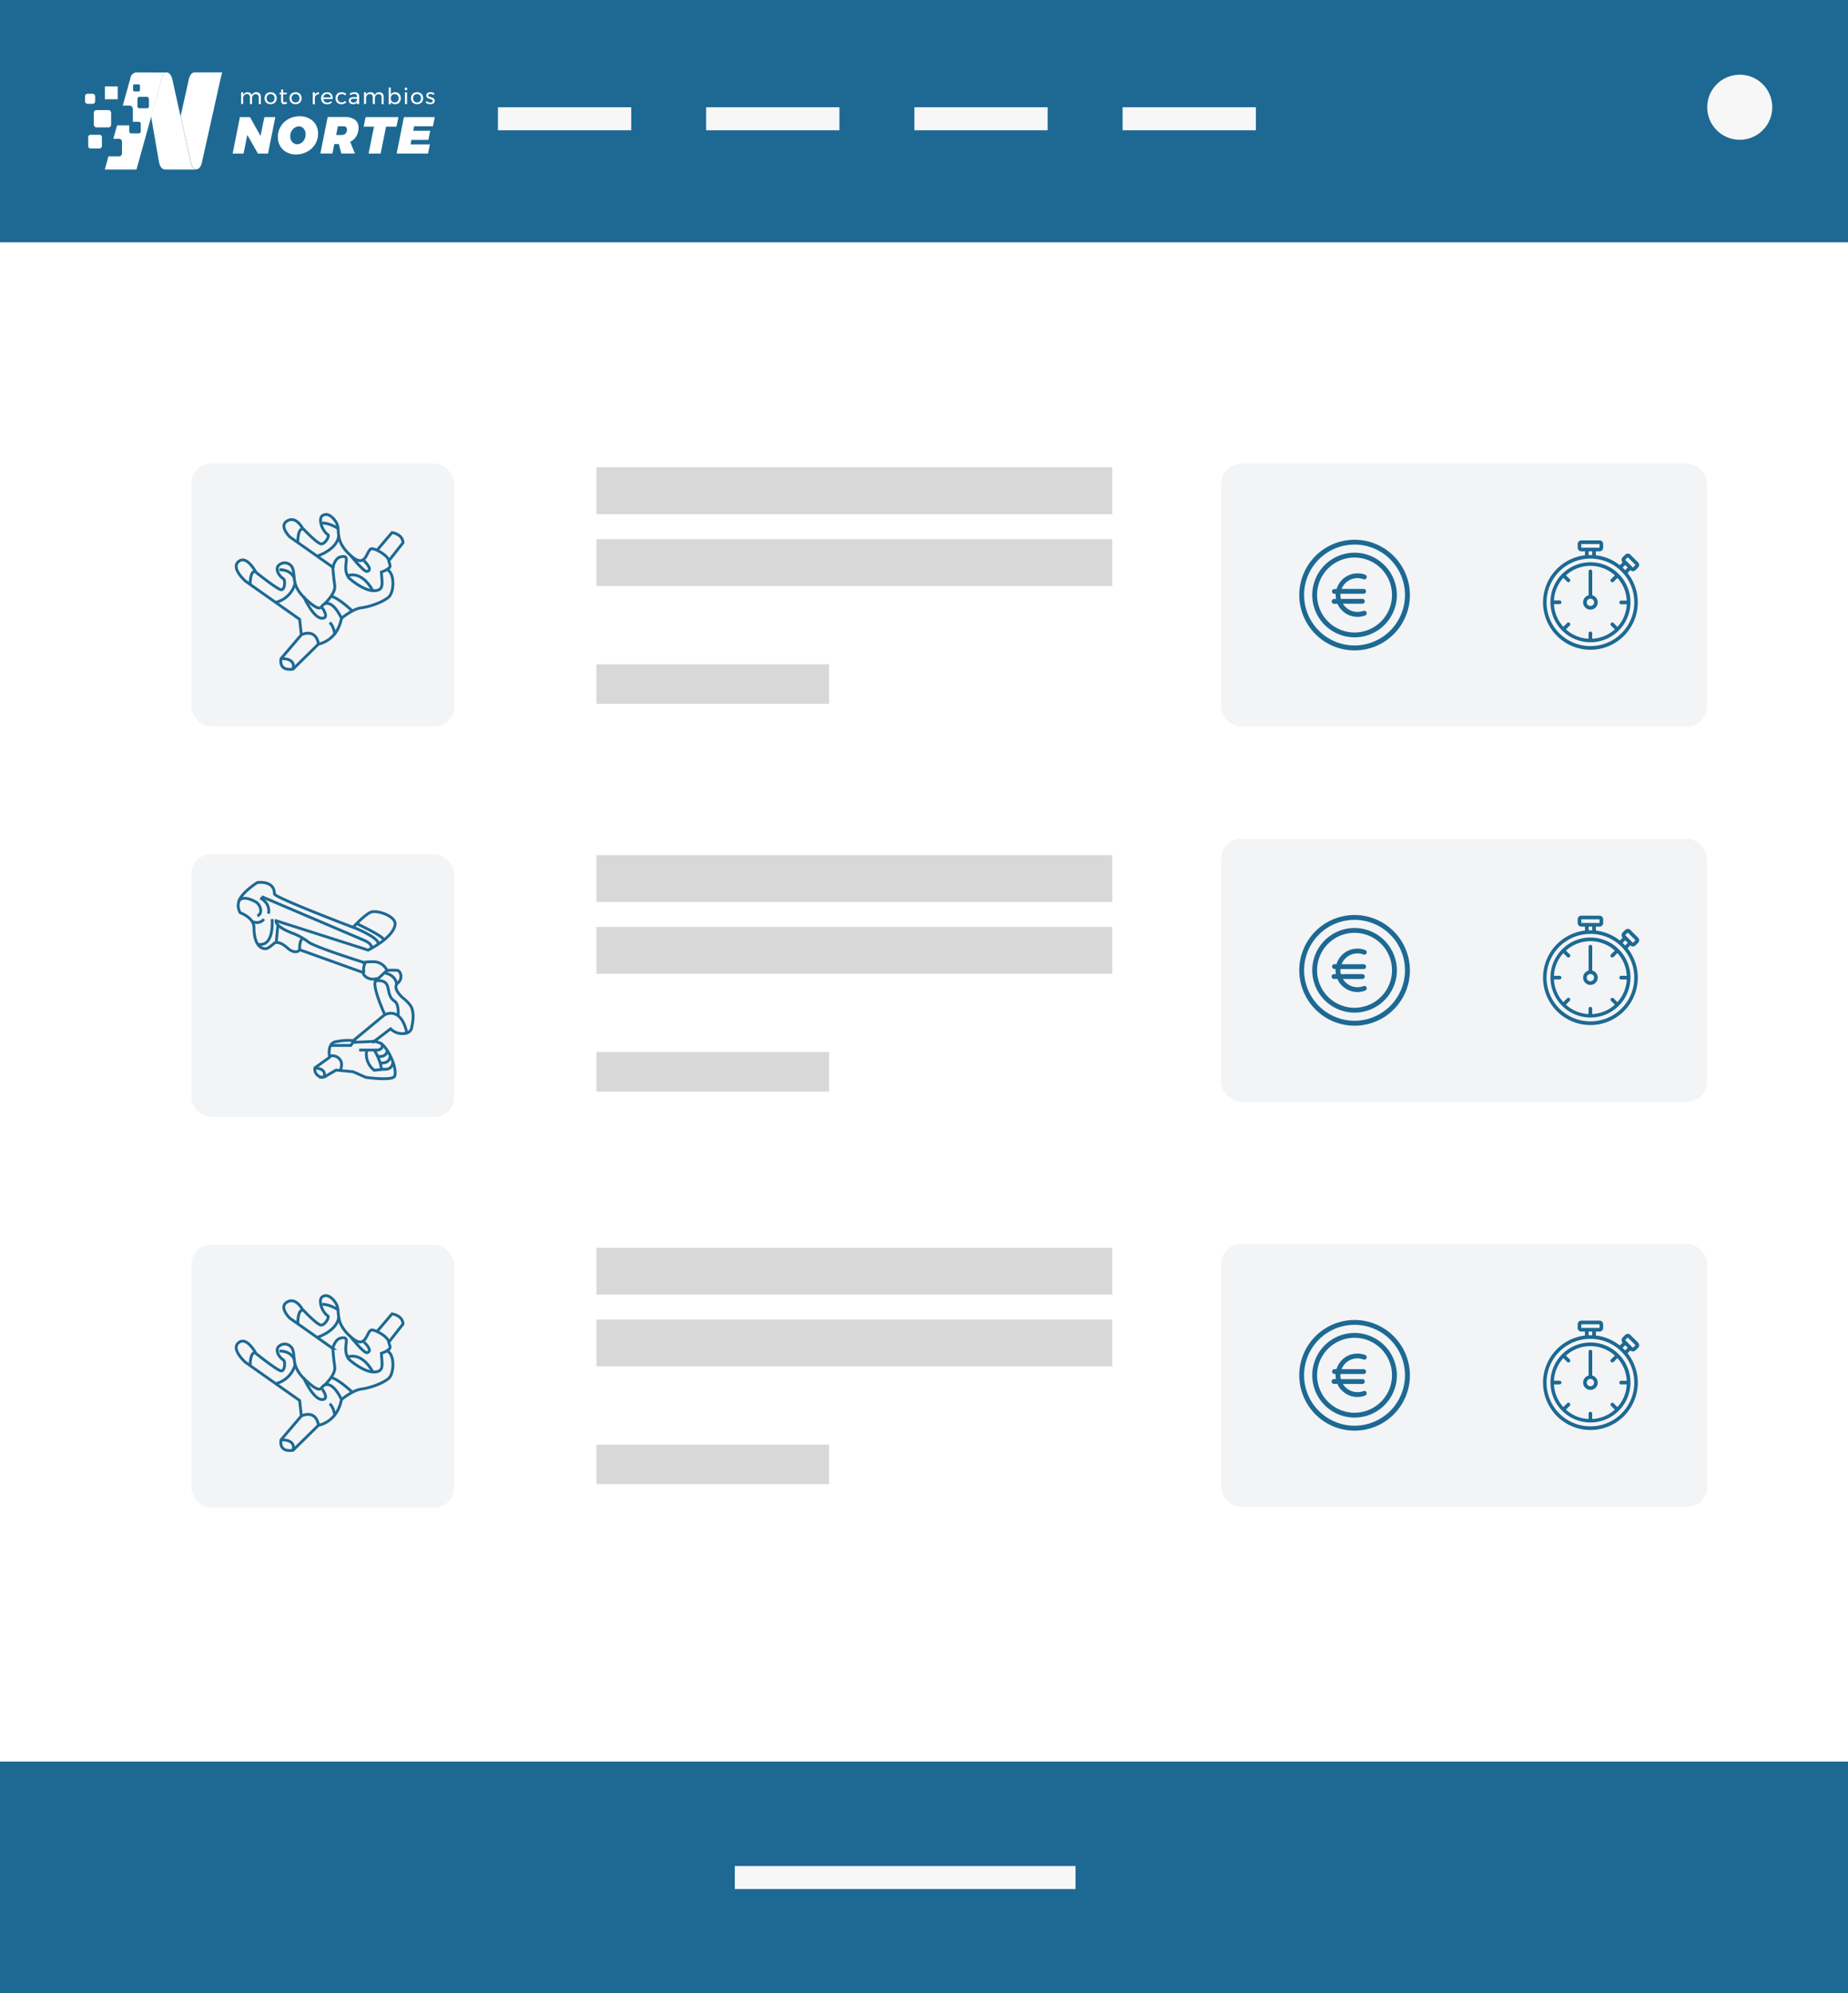 <svg xmlns="http://www.w3.org/2000/svg" id="Capa_1" data-name="Capa 1" viewBox="0 0 652.6 703.83"><defs><style>.cls-1{fill:#1d6993;}.cls-2{fill:#fff;}.cls-3{fill:#f7f7f8;}.cls-4{fill:#d8d8d8;}.cls-5{fill:#f3f4f6;}.cls-6{fill:none;stroke:#1d6993;stroke-miterlimit:10;}</style></defs><title>mesapiezasmrn</title><rect class="cls-1" width="652.6" height="703.83"/><rect class="cls-2" y="85.56" width="652.6" height="536.48"/><rect class="cls-3" x="175.84" y="37.87" width="47.07" height="8.13"/><rect class="cls-3" x="249.37" y="37.87" width="47.07" height="8.13"/><rect class="cls-3" x="322.9" y="37.87" width="47.07" height="8.13"/><rect class="cls-3" x="259.49" y="658.93" width="120.32" height="8.13"/><rect class="cls-3" x="396.43" y="37.87" width="47.07" height="8.13"/><rect class="cls-4" x="210.66" y="165.03" width="182.12" height="16.53"/><rect class="cls-4" x="210.66" y="190.38" width="182.12" height="16.53"/><rect class="cls-4" x="210.66" y="234.56" width="82.13" height="13.94"/><rect class="cls-4" x="210.66" y="301.98" width="182.12" height="16.53"/><rect class="cls-4" x="210.66" y="327.32" width="182.12" height="16.53"/><rect class="cls-4" x="210.66" y="371.51" width="82.13" height="13.94"/><rect class="cls-4" x="210.66" y="440.62" width="182.12" height="16.53"/><rect class="cls-4" x="210.66" y="465.96" width="182.12" height="16.53"/><rect class="cls-4" x="210.66" y="510.15" width="82.13" height="13.94"/><rect class="cls-5" x="67.56" y="163.67" width="92.83" height="92.83" rx="7.09"/><rect class="cls-5" x="431.24" y="163.71" width="171.63" height="92.83" rx="7.09"/><path class="cls-6" d="M106.41,224.15s5.06-2.53,6.07,3.28c0,0,6.58-1,8.1-9.1,0,0-2.87-6.5-6-5.07-1.5.68-.84,3.55-6.41-1.51s-3.71-8.17-4.86-11.16a3,3,0,0,0-4.67-1.15c-1.43,1-.76,3.45,1.52,5,.6.4.51,4-.93,3.8s-8.85-6.16-8.85-6.16-3-5.73-5.76-4.05c-3.62,2.2,2.05,7.17,2.05,7.17l19.14,13.49Z"/><path class="cls-6" d="M97.08,212.77a9.35,9.35,0,0,0,7.15-6.83"/><path class="cls-6" d="M120.33,196.62c4.17-.87,0,3.41,2.86,7.45,0,0,6.16,5.7,10.29,4.31,2-.66,1.41-2.79,1.2-6.4a8.37,8.37,0,0,0,2.81-1.5c.63-.73-.08-1.56-.2-2.48-.26-1.95-5.15-4.55-6.17-4.21-1.83.59-1.75,7.39-7.32,2.34S120.1,188,119,185c-.41-1.05-2.83-4.55-5.17-2.89-1.44,1-.26,5.2,2,6.72.61.4-1,3.39-2.47,3.23s-6.66-5.74-6.66-5.74-2-3.79-4.8-2.61c-3.91,1.62.44,5.88.44,5.88l15.22,10.72S118.25,197.05,120.33,196.62Z"/><path class="cls-6" d="M112,196.37s6.9-2.13,7.64-7.08"/><path class="cls-6" d="M106.41,224.15l-7.17,8.43s-1.09,4.47,4.22,3.71l9-8.86"/><path class="cls-6" d="M99.24,232.58s5.4-.42,4.22,3.71"/><path class="cls-6" d="M117.52,200.27s.27,3.8.7,6.5-3.63,6.49-3.63,6.49"/><path class="cls-6" d="M133.13,194.31l5.32-6.26s3.72.51,3.88,3.59l-5,6.36"/><path class="cls-6" d="M120.58,218.33s4-3.36,7-3.7,7.88-2.08,9.79-3.89c1.73-1.65,2.14-8.1-.52-9.53"/><path class="cls-6" d="M124.43,215.75s-4.77-4.58-7.52-5.22"/><path class="cls-6" d="M119.63,186.77s-3-2.09-5.85-2.09"/><path class="cls-6" d="M105.16,191.56s-.12-5.38,2-4.74"/><path class="cls-6" d="M103.91,204.17s-.92-3-5.26-3"/><path class="cls-6" d="M88.33,206.57s-.12-5.38,2-4.74"/><path class="cls-6" d="M123.8,196.13s4.7,6,5.87,5.65c2.31-.64-1.17-3.78-1.17-3.78"/><path class="cls-6" d="M122.74,203.33s4.7-2.31,8.94,5.25"/><path class="cls-6" d="M113.78,214.63s2.71,3.63,0,3.7c-3.18.07-6.6-7.8-6.6-7.8"/><path class="cls-6" d="M118.25,224.15s-.34-3.13-1.83-4.31"/><rect class="cls-5" x="67.56" y="439.56" width="92.83" height="92.83" rx="7.09"/><path class="cls-6" d="M106.41,500s5.06-2.53,6.07,3.29c0,0,6.58-1,8.1-9.11,0,0-2.87-6.49-6-5.07-1.5.69-.84,3.55-6.41-1.51s-3.71-8.16-4.86-11.16a3,3,0,0,0-4.67-1.15c-1.43,1-.76,3.46,1.52,5,.6.4.51,4-.93,3.79s-8.85-6.15-8.85-6.15-3-5.74-5.76-4.05c-3.62,2.19,2.05,7.17,2.05,7.17l19.14,13.49Z"/><path class="cls-6" d="M97.08,488.65a9.35,9.35,0,0,0,7.15-6.83"/><path class="cls-6" d="M120.33,472.5c4.17-.86,0,3.41,2.86,7.46,0,0,6.16,5.69,10.29,4.3,2-.66,1.41-2.78,1.2-6.4a8.18,8.18,0,0,0,2.81-1.5c.63-.73-.08-1.56-.2-2.47-.26-2-5.15-4.55-6.17-4.22-1.83.6-1.75,7.4-7.32,2.34s-3.7-8.16-4.85-11.16c-.41-1.05-2.83-4.55-5.17-2.9-1.44,1-.26,5.21,2,6.72.61.41-1,3.4-2.47,3.23s-6.66-5.73-6.66-5.73-2-3.8-4.8-2.62c-3.91,1.62.44,5.88.44,5.88l15.22,10.73S118.25,472.93,120.33,472.5Z"/><path class="cls-6" d="M112,472.26s6.9-2.14,7.64-7.09"/><path class="cls-6" d="M106.41,500l-7.17,8.43s-1.09,4.47,4.22,3.71l9-8.85"/><path class="cls-6" d="M99.24,508.46s5.4-.42,4.22,3.71"/><path class="cls-6" d="M117.52,476.16s.27,3.79.7,6.49-3.63,6.49-3.63,6.49"/><path class="cls-6" d="M133.13,470.19l5.32-6.25s3.72.5,3.88,3.58l-5,6.37"/><path class="cls-6" d="M120.58,494.21s4-3.35,7-3.7,7.88-2.07,9.79-3.89c1.73-1.64,2.14-8.09-.52-9.53"/><path class="cls-6" d="M124.43,491.64s-4.77-4.59-7.52-5.22"/><path class="cls-6" d="M119.63,462.66s-3-2.1-5.85-2.1"/><path class="cls-6" d="M105.16,467.45s-.12-5.38,2-4.74"/><path class="cls-6" d="M103.91,480.06s-.92-3-5.26-3"/><path class="cls-6" d="M88.33,482.45s-.12-5.38,2-4.74"/><path class="cls-6" d="M123.8,472s4.7,6,5.87,5.65c2.31-.63-1.17-3.77-1.17-3.77"/><path class="cls-6" d="M122.74,479.22s4.7-2.31,8.94,5.24"/><path class="cls-6" d="M113.78,490.51s2.71,3.64,0,3.7c-3.18.07-6.6-7.79-6.6-7.79"/><path class="cls-6" d="M118.25,500s-.34-3.12-1.83-4.3"/><rect class="cls-5" x="67.56" y="301.62" width="92.83" height="92.83" rx="7.09"/><path class="cls-6" d="M94,335c-2.15.19-4.31-1.81-4.31-7.48,0-3.5-4.87-5.21-4.87-5.21a5,5,0,0,1,0-5.1c1.58-2.72,6-5.55,6-5.55s6.09-1,6.09,4c0,1.25,27.76,11.79,27.76,11.79s4.51-4.9,6.57-5.44c2.29-.6,8.73,1.58,8.28,4.53-.73,4.7-9.52,8.95-9.52,8.95L97.48,325.12s-.68,2,6.12,4.53a21.25,21.25,0,0,1,5.32,3c2.28,1.79,19.47,7.18,19.47,7.18a19.26,19.26,0,0,1,4.44-.16,5.43,5.43,0,0,1,3.85,3,22.58,22.58,0,0,1,3.74,0c.91.19,2.1,2.75,0,4.53s1.82,5.14,1.82,5.14,2.6,2,3.17,3.62c.9,2.59.29,5.13,0,6.8a2.41,2.41,0,0,1-1.7,2,5.84,5.84,0,0,1-5.78-1.47l-5.78,4.42a10.46,10.46,0,0,1,2.49.79c2.51,1.83,5.64,8.56,4.76,11.44-.56,1.87-10.2.5-10.2.5l-4.53-2-6-.57-4.31,2.54a2.9,2.9,0,0,1-3.17-3.33l5.21-3.74s-1-4.64,1.93-5.44a21.22,21.22,0,0,1,6.46-.45l11.1-9.18s-4.76-10.31-3.17-12-.44.29-2.9-.95c-1.64-.82-1.52-1.88-1.52-1.88l-22.44-8.05s-1.38,2-4.44-.72-4.51-1.66-4.51-1.66S94.84,334.9,94,335Z"/><path class="cls-6" d="M91.9,317.08s3.67,1.7,2.92,5.55"/><path class="cls-6" d="M92.41,316.62l36.68,15.64s2.84,1.42,1.93,2.64"/><path class="cls-6" d="M124.67,327.39s9.93,3.95,8.76,6.05"/><path class="cls-6" d="M125.9,326.12s9.75,4.54,9.64,5.79"/><path class="cls-6" d="M84.31,318.28s1-2.58,6,.19c1.74,1,2.65,4.16.56,4.95"/><line class="cls-6" x1="97.52" y1="333.13" x2="98.14" y2="326.62"/><path class="cls-6" d="M96.07,324.55s1,10-5.06,8.89"/><path class="cls-6" d="M111.19,377.13s4.45,0,3.17,3.33"/><path class="cls-6" d="M116.4,373.39c0-1.49,6-.33,3.72,4.67"/><path class="cls-6" d="M135.89,358.32s5.67-3.27,7.82,6.46"/><path class="cls-6" d="M140.58,358.67s.44-4-1.18-5.08c-3.91-2.53-.22-7.8-6.68-7.28"/><polyline class="cls-6" points="132.72 346.31 135.76 343.5 136.68 342.65"/><path class="cls-6" d="M140.09,347.54s-.16-3.22-4.33-4"/><path class="cls-6" d="M105.86,335.43s-.39-2.66,1-4.22"/><path class="cls-6" d="M128.54,343.36a4.74,4.74,0,0,1,.56-3.58"/><path class="cls-6" d="M93.19,324.55s-1.29,2.07-4.2.82"/><polyline class="cls-6" points="116.77 369.16 123.88 369.16 125.52 366.89"/><line class="cls-6" x1="132.15" y1="367.73" x2="124.67" y2="368.07"/><path class="cls-6" d="M126.82,370.79h6.71s2.33-.5,1.11-2.27"/><path class="cls-6" d="M129.54,370.79a7.11,7.11,0,0,0,2.61,7.13l2.55-.25s-.06-2.81-2.55-6.88"/><path class="cls-6" d="M133.14,373s3.35.75,3.71-2.19"/><path class="cls-6" d="M134.07,375.26s3.35.75,3.71-2.2"/><path class="cls-6" d="M135,377.51s3.35.75,3.71-2.19"/><circle class="cls-3" cx="614.37" cy="37.87" r="11.49"/><path class="cls-2" d="M93.37,41.36h3.85L94.65,54.23H91.09l-3.75-6.57L86,54.23H82.15l2.57-12.87h3.56L92,48Z"/><path class="cls-2" d="M109.24,41.87A5.58,5.58,0,0,1,111.5,44a6.09,6.09,0,0,1,.81,3.14,7,7,0,0,1-1,3.76,7.22,7.22,0,0,1-2.81,2.64,8.15,8.15,0,0,1-3.94,1,6.88,6.88,0,0,1-3.35-.79,5.61,5.61,0,0,1-2.27-2.18,6.17,6.17,0,0,1-.81-3.16,6.94,6.94,0,0,1,1-3.74A7.1,7.1,0,0,1,101.94,42a8.29,8.29,0,0,1,4-.94A7,7,0,0,1,109.24,41.87Zm-5.16,3.22a3.34,3.34,0,0,0-1.15,1.26,3.58,3.58,0,0,0-.44,1.75,3.24,3.24,0,0,0,.33,1.47,2.64,2.64,0,0,0,.89,1,2.07,2.07,0,0,0,1.22.38,2.6,2.6,0,0,0,1.48-.47,3.25,3.25,0,0,0,1.1-1.27,3.82,3.82,0,0,0,.41-1.78,3,3,0,0,0-.67-2,2.06,2.06,0,0,0-1.68-.8A2.66,2.66,0,0,0,104.08,45.09Z"/><path class="cls-2" d="M125.85,48.08a5.17,5.17,0,0,1-2.19,2l1.69,4.13h-4.81l-.88-3.34h-1.6l-.66,3.34h-4.26l2.57-12.87h6.22a5.47,5.47,0,0,1,3.47,1,3.31,3.31,0,0,1,1.21,2.75A5.83,5.83,0,0,1,125.85,48.08Zm-7.13-.42h2a1.73,1.73,0,0,0,1.32-.53,2,2,0,0,0,.48-1.38,1.15,1.15,0,0,0-.31-.86,1.22,1.22,0,0,0-.88-.3h-2Z"/><path class="cls-2" d="M140.71,41.36,140,44.72h-3.67l-1.91,9.51h-4.26l1.91-9.51h-3.65l.68-3.36Z"/><path class="cls-2" d="M152.89,44.59h-6.63l-.33,1.58h6l-.65,3.23h-6L145,51h6.82l-.65,3.23H140.07l2.57-12.87h10.89Z"/><path class="cls-2" d="M91.7,33a1.63,1.63,0,0,1,.41,1.19v2.59h-.74v-2.4a1.16,1.16,0,0,0-.29-.83,1.06,1.06,0,0,0-.8-.3,1.19,1.19,0,0,0-.93.42,1.55,1.55,0,0,0-.34,1v2.07h-.75v-2.4a1.16,1.16,0,0,0-.28-.83,1.06,1.06,0,0,0-.8-.3,1.21,1.21,0,0,0-.94.42,1.56,1.56,0,0,0-.35,1v2.07h-.74V32.59h.74v.88a1.8,1.8,0,0,1,2.53-.63,1.35,1.35,0,0,1,.51.78,1.59,1.59,0,0,1,1.64-1.06A1.48,1.48,0,0,1,91.7,33Z"/><path class="cls-2" d="M96.68,32.83a1.89,1.89,0,0,1,.76.75,2.38,2.38,0,0,1,0,2.2,1.89,1.89,0,0,1-.76.75,2.44,2.44,0,0,1-2.23,0,1.89,1.89,0,0,1-.76-.75,2.09,2.09,0,0,1-.28-1.1,2.12,2.12,0,0,1,.28-1.1,1.89,1.89,0,0,1,.76-.75,2.44,2.44,0,0,1,2.23,0Zm-1.85.56a1.32,1.32,0,0,0-.49.53,1.62,1.62,0,0,0-.18.77,1.59,1.59,0,0,0,.18.77,1.2,1.2,0,0,0,.49.53,1.51,1.51,0,0,0,.74.19,1.43,1.43,0,0,0,.72-.19,1.22,1.22,0,0,0,.5-.53,1.59,1.59,0,0,0,.18-.77,1.62,1.62,0,0,0-.18-.77,1.34,1.34,0,0,0-.5-.53,1.43,1.43,0,0,0-.72-.19A1.51,1.51,0,0,0,94.83,33.39Z"/><path class="cls-2" d="M101.39,36.5a1.77,1.77,0,0,1-1,.31,1.13,1.13,0,0,1-.81-.3,1.19,1.19,0,0,1-.31-.9V33.29H98.7v-.56h.59V31.6H100v1.13h1.28v.56H100v2.19a.82.82,0,0,0,.12.5.48.48,0,0,0,.38.15,1.35,1.35,0,0,0,.65-.2Z"/><path class="cls-2" d="M105.49,32.83a2,2,0,0,1,.76.75,2.38,2.38,0,0,1,0,2.2,2,2,0,0,1-.76.75,2.46,2.46,0,0,1-2.24,0,2,2,0,0,1-.76-.75,2.19,2.19,0,0,1-.27-1.1,2.21,2.21,0,0,1,.27-1.1,2,2,0,0,1,.76-.75,2.46,2.46,0,0,1,2.24,0Zm-1.85.56a1.34,1.34,0,0,0-.5.53,1.62,1.62,0,0,0-.18.77,1.59,1.59,0,0,0,.18.77,1.22,1.22,0,0,0,.5.53,1.47,1.47,0,0,0,.73.19,1.5,1.5,0,0,0,.73-.19,1.28,1.28,0,0,0,.5-.53,1.71,1.71,0,0,0,.17-.77,1.74,1.74,0,0,0-.17-.77,1.41,1.41,0,0,0-.5-.53,1.5,1.5,0,0,0-.73-.19A1.47,1.47,0,0,0,103.64,33.39Z"/><path class="cls-2" d="M111.74,32.8a1.88,1.88,0,0,1,.9-.24v.72a1.37,1.37,0,0,0-1,.33,1.42,1.42,0,0,0-.46,1v2.21h-.73V32.59h.73v.9A1.61,1.61,0,0,1,111.74,32.8Z"/><path class="cls-2" d="M117,33.14a2.35,2.35,0,0,1,.49,1.59V35h-3.32a1.45,1.45,0,0,0,.48.9,1.38,1.38,0,0,0,.94.33,1.82,1.82,0,0,0,.7-.14,1.4,1.4,0,0,0,.55-.38l.41.42a2.07,2.07,0,0,1-.75.52,2.49,2.49,0,0,1-1,.18,2.32,2.32,0,0,1-1.1-.26,1.93,1.93,0,0,1-.75-.75,2.32,2.32,0,0,1-.26-1.1,2.29,2.29,0,0,1,.26-1.1,1.93,1.93,0,0,1,.75-.75,2,2,0,0,1,1.08-.28A1.85,1.85,0,0,1,117,33.14Zm-.17,1.26a1.33,1.33,0,0,0-2.22-.89,1.34,1.34,0,0,0-.44.89Z"/><path class="cls-2" d="M120.64,33.22a1.46,1.46,0,0,0-.73.18,1.34,1.34,0,0,0-.51.52,1.59,1.59,0,0,0-.18.77,1.55,1.55,0,0,0,.18.76,1.23,1.23,0,0,0,.49.52,1.34,1.34,0,0,0,.72.19,1.9,1.9,0,0,0,.73-.13,1.5,1.5,0,0,0,.54-.39l.42.42a1.84,1.84,0,0,1-.73.55,2.4,2.4,0,0,1-1,.19,2.18,2.18,0,0,1-1.09-.27,1.91,1.91,0,0,1-.74-.75,2.17,2.17,0,0,1-.26-1.09,2.25,2.25,0,0,1,.26-1.11,1.91,1.91,0,0,1,.74-.75,2.18,2.18,0,0,1,1.09-.27,2.82,2.82,0,0,1,1,.16,1.86,1.86,0,0,1,.71.48l-.4.5A1.68,1.68,0,0,0,120.64,33.22Z"/><path class="cls-2" d="M126.1,36.78v-.59a1.73,1.73,0,0,1-1.47.62,1.67,1.67,0,0,1-.76-.17,1.22,1.22,0,0,1-.69-1.11,1.08,1.08,0,0,1,.42-.9,1.88,1.88,0,0,1,1.16-.33h1.33v-.2a.89.89,0,0,0-.27-.69,1.18,1.18,0,0,0-.8-.24,2.29,2.29,0,0,0-1.29.45l-.31-.5a3.72,3.72,0,0,1,.84-.43,3,3,0,0,1,.91-.13,1.75,1.75,0,0,1,1.22.39,1.37,1.37,0,0,1,.43,1.07v2.76Zm-.44-.83a1,1,0,0,0,.43-.66v-.42h-1.23a1.44,1.44,0,0,0-.74.15.52.52,0,0,0-.24.47.61.61,0,0,0,.25.52,1,1,0,0,0,.66.19A1.46,1.46,0,0,0,125.66,36Z"/><path class="cls-2" d="M135.09,33a1.67,1.67,0,0,1,.41,1.19v2.59h-.75v-2.4a1.16,1.16,0,0,0-.28-.83,1.07,1.07,0,0,0-.8-.3,1.21,1.21,0,0,0-.94.42,1.6,1.6,0,0,0-.34,1v2.07h-.74v-2.4a1.16,1.16,0,0,0-.29-.83,1,1,0,0,0-.8-.3,1.22,1.22,0,0,0-.94.42,1.55,1.55,0,0,0-.34,1v2.07h-.74V32.59h.74v.88a1.57,1.57,0,0,1,1.56-.91,1.54,1.54,0,0,1,1,.28,1.31,1.31,0,0,1,.52.78A1.58,1.58,0,0,1,134,32.56,1.51,1.51,0,0,1,135.09,33Z"/><path class="cls-2" d="M140.59,32.83a1.9,1.9,0,0,1,.71.75,2.39,2.39,0,0,1,.25,1.11,2.29,2.29,0,0,1-.25,1.1,1.81,1.81,0,0,1-.7.75,2.08,2.08,0,0,1-1,.26,1.89,1.89,0,0,1-.94-.22A1.59,1.59,0,0,1,138,36v.83h-.74V30.9H138v2.52a1.55,1.55,0,0,1,.63-.64,1.92,1.92,0,0,1,.92-.22A2.05,2.05,0,0,1,140.59,32.83ZM140.12,36a1.28,1.28,0,0,0,.5-.53,1.72,1.72,0,0,0,0-1.53,1.34,1.34,0,0,0-1.22-.72,1.4,1.4,0,0,0-.73.19,1.34,1.34,0,0,0-.5.53,1.61,1.61,0,0,0-.18.76,1.59,1.59,0,0,0,.18.77,1.34,1.34,0,0,0,.5.53,1.4,1.4,0,0,0,.73.19A1.34,1.34,0,0,0,140.12,36Z"/><path class="cls-2" d="M143.67,31.05a.51.51,0,0,1,0,.68.42.42,0,0,1-.33.13.41.41,0,0,1-.32-.13.51.51,0,0,1,0-.68.42.42,0,0,1,.32-.14A.42.42,0,0,1,143.67,31.05ZM143,32.59h.74v4.19H143Z"/><path class="cls-2" d="M148.4,32.83a2,2,0,0,1,.77.75,2.38,2.38,0,0,1,0,2.2,2,2,0,0,1-.77.75,2.23,2.23,0,0,1-1.11.27,2.26,2.26,0,0,1-1.12-.27,1.89,1.89,0,0,1-.76-.75,2.19,2.19,0,0,1-.27-1.1,2.21,2.21,0,0,1,.27-1.1,1.89,1.89,0,0,1,.76-.75,2.26,2.26,0,0,1,1.12-.27A2.23,2.23,0,0,1,148.4,32.83Zm-1.84.56a1.34,1.34,0,0,0-.5.53,1.62,1.62,0,0,0-.18.77,1.59,1.59,0,0,0,.18.77,1.22,1.22,0,0,0,.5.53,1.47,1.47,0,0,0,.73.19A1.5,1.5,0,0,0,148,36a1.28,1.28,0,0,0,.5-.53,1.71,1.71,0,0,0,.17-.77,1.74,1.74,0,0,0-.17-.77,1.41,1.41,0,0,0-.5-.53,1.5,1.5,0,0,0-.73-.19A1.47,1.47,0,0,0,146.56,33.39Z"/><path class="cls-2" d="M152.58,33.26a2.21,2.21,0,0,0-.6-.1,1,1,0,0,0-.53.13.39.39,0,0,0-.2.37.43.43,0,0,0,.22.39,3.15,3.15,0,0,0,.69.26,5.5,5.5,0,0,1,.71.26,1.29,1.29,0,0,1,.47.37,1.14,1.14,0,0,1-.25,1.55,1.9,1.9,0,0,1-1.12.31,2.74,2.74,0,0,1-.9-.15,1.93,1.93,0,0,1-.74-.43l.27-.54a1.89,1.89,0,0,0,.65.38,2.09,2.09,0,0,0,.75.15,1.08,1.08,0,0,0,.58-.14.44.44,0,0,0,.23-.41.47.47,0,0,0-.24-.43,3.05,3.05,0,0,0-.71-.28,4.69,4.69,0,0,1-.68-.24,1.33,1.33,0,0,1-.45-.36,1,1,0,0,1-.19-.62,1,1,0,0,1,.43-.88,1.8,1.8,0,0,1,1.07-.3,2.78,2.78,0,0,1,.75.11,2.28,2.28,0,0,1,.63.29l-.26.56A2.74,2.74,0,0,0,152.58,33.26Z"/><path class="cls-2" d="M68.88,25.56h0Z"/><path class="cls-2" d="M68.68,25.56c-.9,0-1.71,1-2,2.45l-2.9,13,3.65,16.37c.29,1.34,1,2.26,1.79,2.42v0h.09c.9,0,1.71-1,2-2.45L77.85,28c.3-1.34.48-1.81.63-2.45h-9.8Z"/><path class="cls-2" d="M47.87,25.56h0Z"/><path class="cls-2" d="M67.39,57.41,60.85,28c-.33-1.46-1.13-2.43-2-2.45v0c-.8.16-1.5,1.08-1.79,2.42L53.35,41.12l2.83,16.29c.33,1.48,1.14,2.45,2,2.45h11v0C68.38,59.67,67.68,58.75,67.39,57.41Z"/><rect class="cls-2" x="30.03" y="33.1" width="3.57" height="3.57" rx="0.86"/><polygon class="cls-2" points="41.58 35.05 37.04 35.05 37.04 30.51 41.58 30.51 41.58 35.05 41.58 35.05"/><path class="cls-2" d="M32,47.59h3.13a.86.86,0,0,1,.86.86v3.13a.85.85,0,0,1-.85.85H32a.85.85,0,0,1-.85-.85V48.44a.85.85,0,0,1,.85-.85Z"/><rect class="cls-2" x="33.13" y="38.87" width="6.11" height="6.11" rx="0.9"/><path class="cls-2" d="M48.07,25.56a2.34,2.34,0,0,0-2,2l-2.71,9.72h2.32a1.24,1.24,0,0,1,1.24,1.24V43H49a.72.72,0,0,1,.72.72v2.66a.72.72,0,0,1-.72.72H46.35a.72.72,0,0,1-.72-.72v-2.1H41.35L40,49h2a1.08,1.08,0,0,1,1.08,1.08v4A1.08,1.08,0,0,1,42,55.21h-3.7L37,59.86h11.2l9-32.35A2.46,2.46,0,0,1,59,25.59v0ZM47,31.84V30.23a.43.43,0,0,1,.43-.43H49a.43.43,0,0,1,.43.43v1.61a.44.44,0,0,1-.43.44H47.41A.44.44,0,0,1,47,31.84Zm5.6,5.69a.71.71,0,0,1-.71.71H49.24a.7.7,0,0,1-.7-.71V34.91a.7.7,0,0,1,.7-.71h2.63a.71.71,0,0,1,.71.71Z"/><path class="cls-1" d="M481.5,215.68a6,6,0,0,1-6.37-1.36,5.52,5.52,0,0,1-.9-1.14H481a.86.86,0,1,0,0-1.71h-7.49a5.46,5.46,0,0,1-.13-1.8h8.07a.86.86,0,1,0,0-1.71h-7.68a5.7,5.7,0,0,1,1.34-2.05,6,6,0,0,1,6.37-1.37.85.85,0,0,0,1.1-.49.86.86,0,0,0-.48-1.11A7.74,7.74,0,0,0,472,208h-.78a.85.85,0,0,0-.85.85.86.86,0,0,0,.85.86h.48a7.24,7.24,0,0,0,.11,1.8h-.58a.86.86,0,1,0,0,1.71h1.11a6.63,6.63,0,0,0,1.6,2.35,7.7,7.7,0,0,0,8.2,1.75.86.86,0,0,0-.62-1.6Z"/><path class="cls-1" d="M492.22,196.38l-.07-.07a19.52,19.52,0,0,0-33.32,13.81,19.53,19.53,0,1,0,33.39-13.74Zm-13.87,31.54a17.81,17.81,0,1,1,17.8-17.81A17.83,17.83,0,0,1,478.35,227.92Z"/><path class="cls-1" d="M478.35,195.17a14.94,14.94,0,1,0,14.94,14.94A15,15,0,0,0,478.35,195.17Zm0,28.17a13.23,13.23,0,1,1,13.22-13.23A13.25,13.25,0,0,1,478.35,223.34Z"/><path class="cls-1" d="M544.91,212.69a16.73,16.73,0,1,0,29.84-10.37l1-1a1.29,1.29,0,0,0,1.82,0l.91-.91a1.29,1.29,0,0,0,0-1.82l-2.73-2.73a1.29,1.29,0,0,0-1.82,0l-.91.91a1.29,1.29,0,0,0,0,1.82l-1,1a16.66,16.66,0,0,0-8.45-3.51v-1.4h1.29a1.28,1.28,0,0,0,1.28-1.29v-1.28a1.28,1.28,0,0,0-1.28-1.29h-6.44a1.28,1.28,0,0,0-1.28,1.29v1.28a1.28,1.28,0,0,0,1.28,1.29h1.29v1.4A16.75,16.75,0,0,0,544.91,212.69Zm16.73,15.45a15.44,15.44,0,0,1-1.29-30.83c.43,0,.86-.06,1.29-.06s.86,0,1.29.06a15.44,15.44,0,0,1-1.29,30.83Zm13.19-31.37,2.73,2.73-.91.91-2.73-2.73Zm-.91,2.73.91.91-.92.93c-.3-.32-.6-.62-.91-.91Zm-15.5-7.39h6.44v1.28h-6.44Zm2.58,2.57h1.28V196H561Z"/><path class="cls-1" d="M571.65,202.69l0,0a14.14,14.14,0,0,0-20,0l0,0,0,0a14.12,14.12,0,0,0,0,19.95l0,0,0,0a14.12,14.12,0,0,0,20,0,.05.05,0,0,0,0,0l0,0a14.12,14.12,0,0,0,0-19.95Zm-1.39.48-1.34,1.34a.63.63,0,0,0-.18.62.65.65,0,0,0,.46.46.66.66,0,0,0,.63-.17l1.34-1.34a12.75,12.75,0,0,1,3.3,8h-1.89a.65.65,0,1,0,0,1.29h1.89a12.75,12.75,0,0,1-3.3,8L569.83,220a.64.64,0,0,0-.9,0,.63.63,0,0,0,0,.9l1.34,1.34a12.87,12.87,0,0,1-8,3.31v-1.9a.64.64,0,0,0-.64-.64.64.64,0,0,0-.64.64v1.9a12.85,12.85,0,0,1-8-3.31l1.34-1.34a.64.64,0,1,0-.91-.91l-1.34,1.34a12.82,12.82,0,0,1-3.31-8h1.9a.65.65,0,1,0,0-1.29h-1.9a12.82,12.82,0,0,1,3.31-8l1.34,1.34a.66.66,0,0,0,.63.17.64.64,0,0,0,.28-1.08L553,203.17A12.78,12.78,0,0,1,570.26,203.17Z"/><path class="cls-1" d="M561.64,215.27a2.57,2.57,0,0,0,.64-5.06v-8.45a.64.64,0,1,0-1.28,0v8.45a2.57,2.57,0,0,0,.64,5.06Zm0-3.86a1.29,1.29,0,1,1-1.29,1.28A1.28,1.28,0,0,1,561.64,211.41Z"/><rect class="cls-5" x="431.24" y="296.24" width="171.63" height="92.83" rx="7.09"/><path class="cls-1" d="M481.5,348.21a6,6,0,0,1-6.37-1.37,5.52,5.52,0,0,1-.9-1.14H481a.86.86,0,1,0,0-1.71h-7.49a5.46,5.46,0,0,1-.13-1.8h8.07a.86.86,0,1,0,0-1.71h-7.68a5.7,5.7,0,0,1,1.34-2.05,6,6,0,0,1,6.37-1.37.85.85,0,0,0,.62-1.59,7.73,7.73,0,0,0-10.14,5h-.78a.86.86,0,0,0,0,1.71h.48a7.24,7.24,0,0,0,.11,1.8h-.58a.86.86,0,1,0,0,1.71h1.11a6.55,6.55,0,0,0,1.6,2.35,7.7,7.7,0,0,0,8.2,1.75.85.85,0,0,0-.62-1.59Z"/><path class="cls-1" d="M492.22,328.9l-.07-.06a19.51,19.51,0,0,0-33.32,13.8,19.53,19.53,0,1,0,33.39-13.74Zm-13.87,31.54a17.81,17.81,0,1,1,17.8-17.81A17.82,17.82,0,0,1,478.35,360.44Z"/><path class="cls-1" d="M478.35,327.69a14.94,14.94,0,1,0,14.94,14.94A15,15,0,0,0,478.35,327.69Zm0,28.17a13.23,13.23,0,1,1,13.22-13.23A13.25,13.25,0,0,1,478.35,355.86Z"/><path class="cls-1" d="M544.91,345.22a16.73,16.73,0,1,0,29.84-10.38l1-1a1.29,1.29,0,0,0,1.82,0l.91-.91a1.29,1.29,0,0,0,0-1.82l-2.73-2.73a1.29,1.29,0,0,0-1.82,0l-.91.91a1.29,1.29,0,0,0,0,1.82l-1,1a16.74,16.74,0,0,0-8.45-3.51v-1.4h1.29a1.28,1.28,0,0,0,1.28-1.28v-1.29a1.28,1.28,0,0,0-1.28-1.29h-6.44a1.28,1.28,0,0,0-1.28,1.29v1.29a1.28,1.28,0,0,0,1.28,1.28h1.29v1.4A16.76,16.76,0,0,0,544.91,345.22Zm16.73,15.44a15.44,15.44,0,0,1-1.29-30.83c.43,0,.86-.05,1.29-.05s.86,0,1.29.05a15.44,15.44,0,0,1-1.29,30.83Zm13.19-31.37,2.73,2.73-.91.91-2.73-2.73Zm-.91,2.73.91.91-.92.93c-.3-.32-.6-.62-.91-.91Zm-15.5-7.39h6.44v1.29h-6.44ZM561,327.2h1.28v1.31l-.64,0-.64,0Z"/><path class="cls-1" d="M571.65,335.21l0,0a14.12,14.12,0,0,0-20,0l0,0,0,0a14.12,14.12,0,0,0,0,19.95s0,0,0,0l0,0a14.14,14.14,0,0,0,20,0l0,0s0,0,0,0a14.12,14.12,0,0,0,0-19.95Zm-1.39.48L568.92,337a.63.63,0,0,0-.18.62.65.65,0,0,0,.46.46.66.66,0,0,0,.63-.17l1.34-1.34a12.75,12.75,0,0,1,3.3,8h-1.89a.65.65,0,1,0,0,1.29h1.89a12.75,12.75,0,0,1-3.3,8l-1.34-1.33a.64.64,0,0,0-.91.9l1.34,1.34a12.76,12.76,0,0,1-8,3.31v-1.9a.64.64,0,0,0-.64-.64.64.64,0,0,0-.64.64v1.9a12.74,12.74,0,0,1-8-3.31l1.34-1.34a.64.64,0,0,0-.28-1.08.64.64,0,0,0-.63.18l-1.34,1.33a12.82,12.82,0,0,1-3.31-8h1.9a.65.65,0,1,0,0-1.29h-1.9a12.82,12.82,0,0,1,3.31-8l1.34,1.34a.66.66,0,0,0,.63.17.64.64,0,0,0,.28-1.08L553,335.69A12.8,12.8,0,0,1,570.26,335.69Z"/><path class="cls-1" d="M561.64,347.79a2.57,2.57,0,0,0,.64-5.06v-8.45a.64.64,0,0,0-1.28,0v8.45a2.57,2.57,0,0,0,.64,5.06Zm0-3.86a1.29,1.29,0,1,1-1.29,1.29A1.29,1.29,0,0,1,561.64,343.93Z"/><rect class="cls-5" x="431.24" y="439.24" width="171.63" height="92.83" rx="7.09"/><path class="cls-1" d="M481.5,491.21a6,6,0,0,1-6.37-1.37,5.52,5.52,0,0,1-.9-1.14H481a.86.86,0,1,0,0-1.71h-7.49a5.46,5.46,0,0,1-.13-1.8h8.07a.86.86,0,1,0,0-1.71h-7.68a5.7,5.7,0,0,1,1.34-2.05,6,6,0,0,1,6.37-1.37.85.85,0,0,0,.62-1.59,7.73,7.73,0,0,0-10.14,5h-.78a.86.86,0,0,0,0,1.71h.48a7.24,7.24,0,0,0,.11,1.8h-.58a.86.86,0,1,0,0,1.71h1.11a6.55,6.55,0,0,0,1.6,2.35,7.7,7.7,0,0,0,8.2,1.75.86.86,0,0,0,.48-1.11A.84.84,0,0,0,481.5,491.21Z"/><path class="cls-1" d="M492.22,471.9l-.07-.07a19.52,19.52,0,0,0-33.32,13.81,19.53,19.53,0,1,0,33.39-13.74Zm-13.87,31.54a17.81,17.81,0,1,1,17.8-17.81A17.82,17.82,0,0,1,478.35,503.44Z"/><path class="cls-1" d="M478.35,470.69a14.94,14.94,0,1,0,14.94,14.94A15,15,0,0,0,478.35,470.69Zm0,28.17a13.23,13.23,0,1,1,13.22-13.23A13.25,13.25,0,0,1,478.35,498.86Z"/><path class="cls-1" d="M544.91,488.22a16.73,16.73,0,1,0,29.84-10.38l1-1a1.29,1.29,0,0,0,1.82,0l.91-.91a1.29,1.29,0,0,0,0-1.82l-2.73-2.73a1.29,1.29,0,0,0-1.82,0l-.91.91a1.29,1.29,0,0,0,0,1.82l-1,1a16.66,16.66,0,0,0-8.45-3.51v-1.4h1.29a1.28,1.28,0,0,0,1.28-1.29v-1.28a1.28,1.28,0,0,0-1.28-1.29h-6.44a1.28,1.28,0,0,0-1.28,1.29v1.28a1.28,1.28,0,0,0,1.28,1.29h1.29v1.4A16.76,16.76,0,0,0,544.91,488.22Zm16.73,15.44a15.44,15.44,0,0,1-1.29-30.83c.43,0,.86-.06,1.29-.06s.86,0,1.29.06a15.44,15.44,0,0,1-1.29,30.83Zm13.19-31.37,2.73,2.73-.91.91-2.73-2.73Zm-.91,2.73.91.91-.92.93c-.3-.32-.6-.62-.91-.91Zm-15.5-7.39h6.44v1.28h-6.44ZM561,470.2h1.28v1.3H561Z"/><path class="cls-1" d="M571.65,478.21l0,0a14.12,14.12,0,0,0-20,0l0,0,0,0a14.12,14.12,0,0,0,0,19.95l0,0,0,0a14.14,14.14,0,0,0,20,0l0,0,0,0a14.12,14.12,0,0,0,0-19.95Zm-1.39.48L568.92,480a.63.63,0,0,0-.18.62.65.65,0,0,0,.46.46.66.66,0,0,0,.63-.17l1.34-1.34a12.75,12.75,0,0,1,3.3,8h-1.89a.65.65,0,1,0,0,1.29h1.89a12.75,12.75,0,0,1-3.3,8l-1.34-1.34a.64.64,0,0,0-.9,0,.63.63,0,0,0,0,.9l1.34,1.34a12.76,12.76,0,0,1-8,3.31v-1.9a.64.64,0,0,0-.64-.64.64.64,0,0,0-.64.64v1.9a12.74,12.74,0,0,1-8-3.31l1.34-1.34a.64.64,0,1,0-.91-.91l-1.34,1.34a12.82,12.82,0,0,1-3.31-8h1.9a.65.65,0,1,0,0-1.29h-1.9a12.82,12.82,0,0,1,3.31-8l1.34,1.34a.66.66,0,0,0,.63.17.64.64,0,0,0,.28-1.08L553,478.69A12.8,12.8,0,0,1,570.26,478.69Z"/><path class="cls-1" d="M561.64,490.79a2.57,2.57,0,0,0,.64-5.06v-8.45a.64.64,0,0,0-1.28,0v8.45a2.57,2.57,0,0,0,.64,5.06Zm0-3.86a1.29,1.29,0,1,1-1.29,1.29A1.29,1.29,0,0,1,561.64,486.93Z"/></svg>